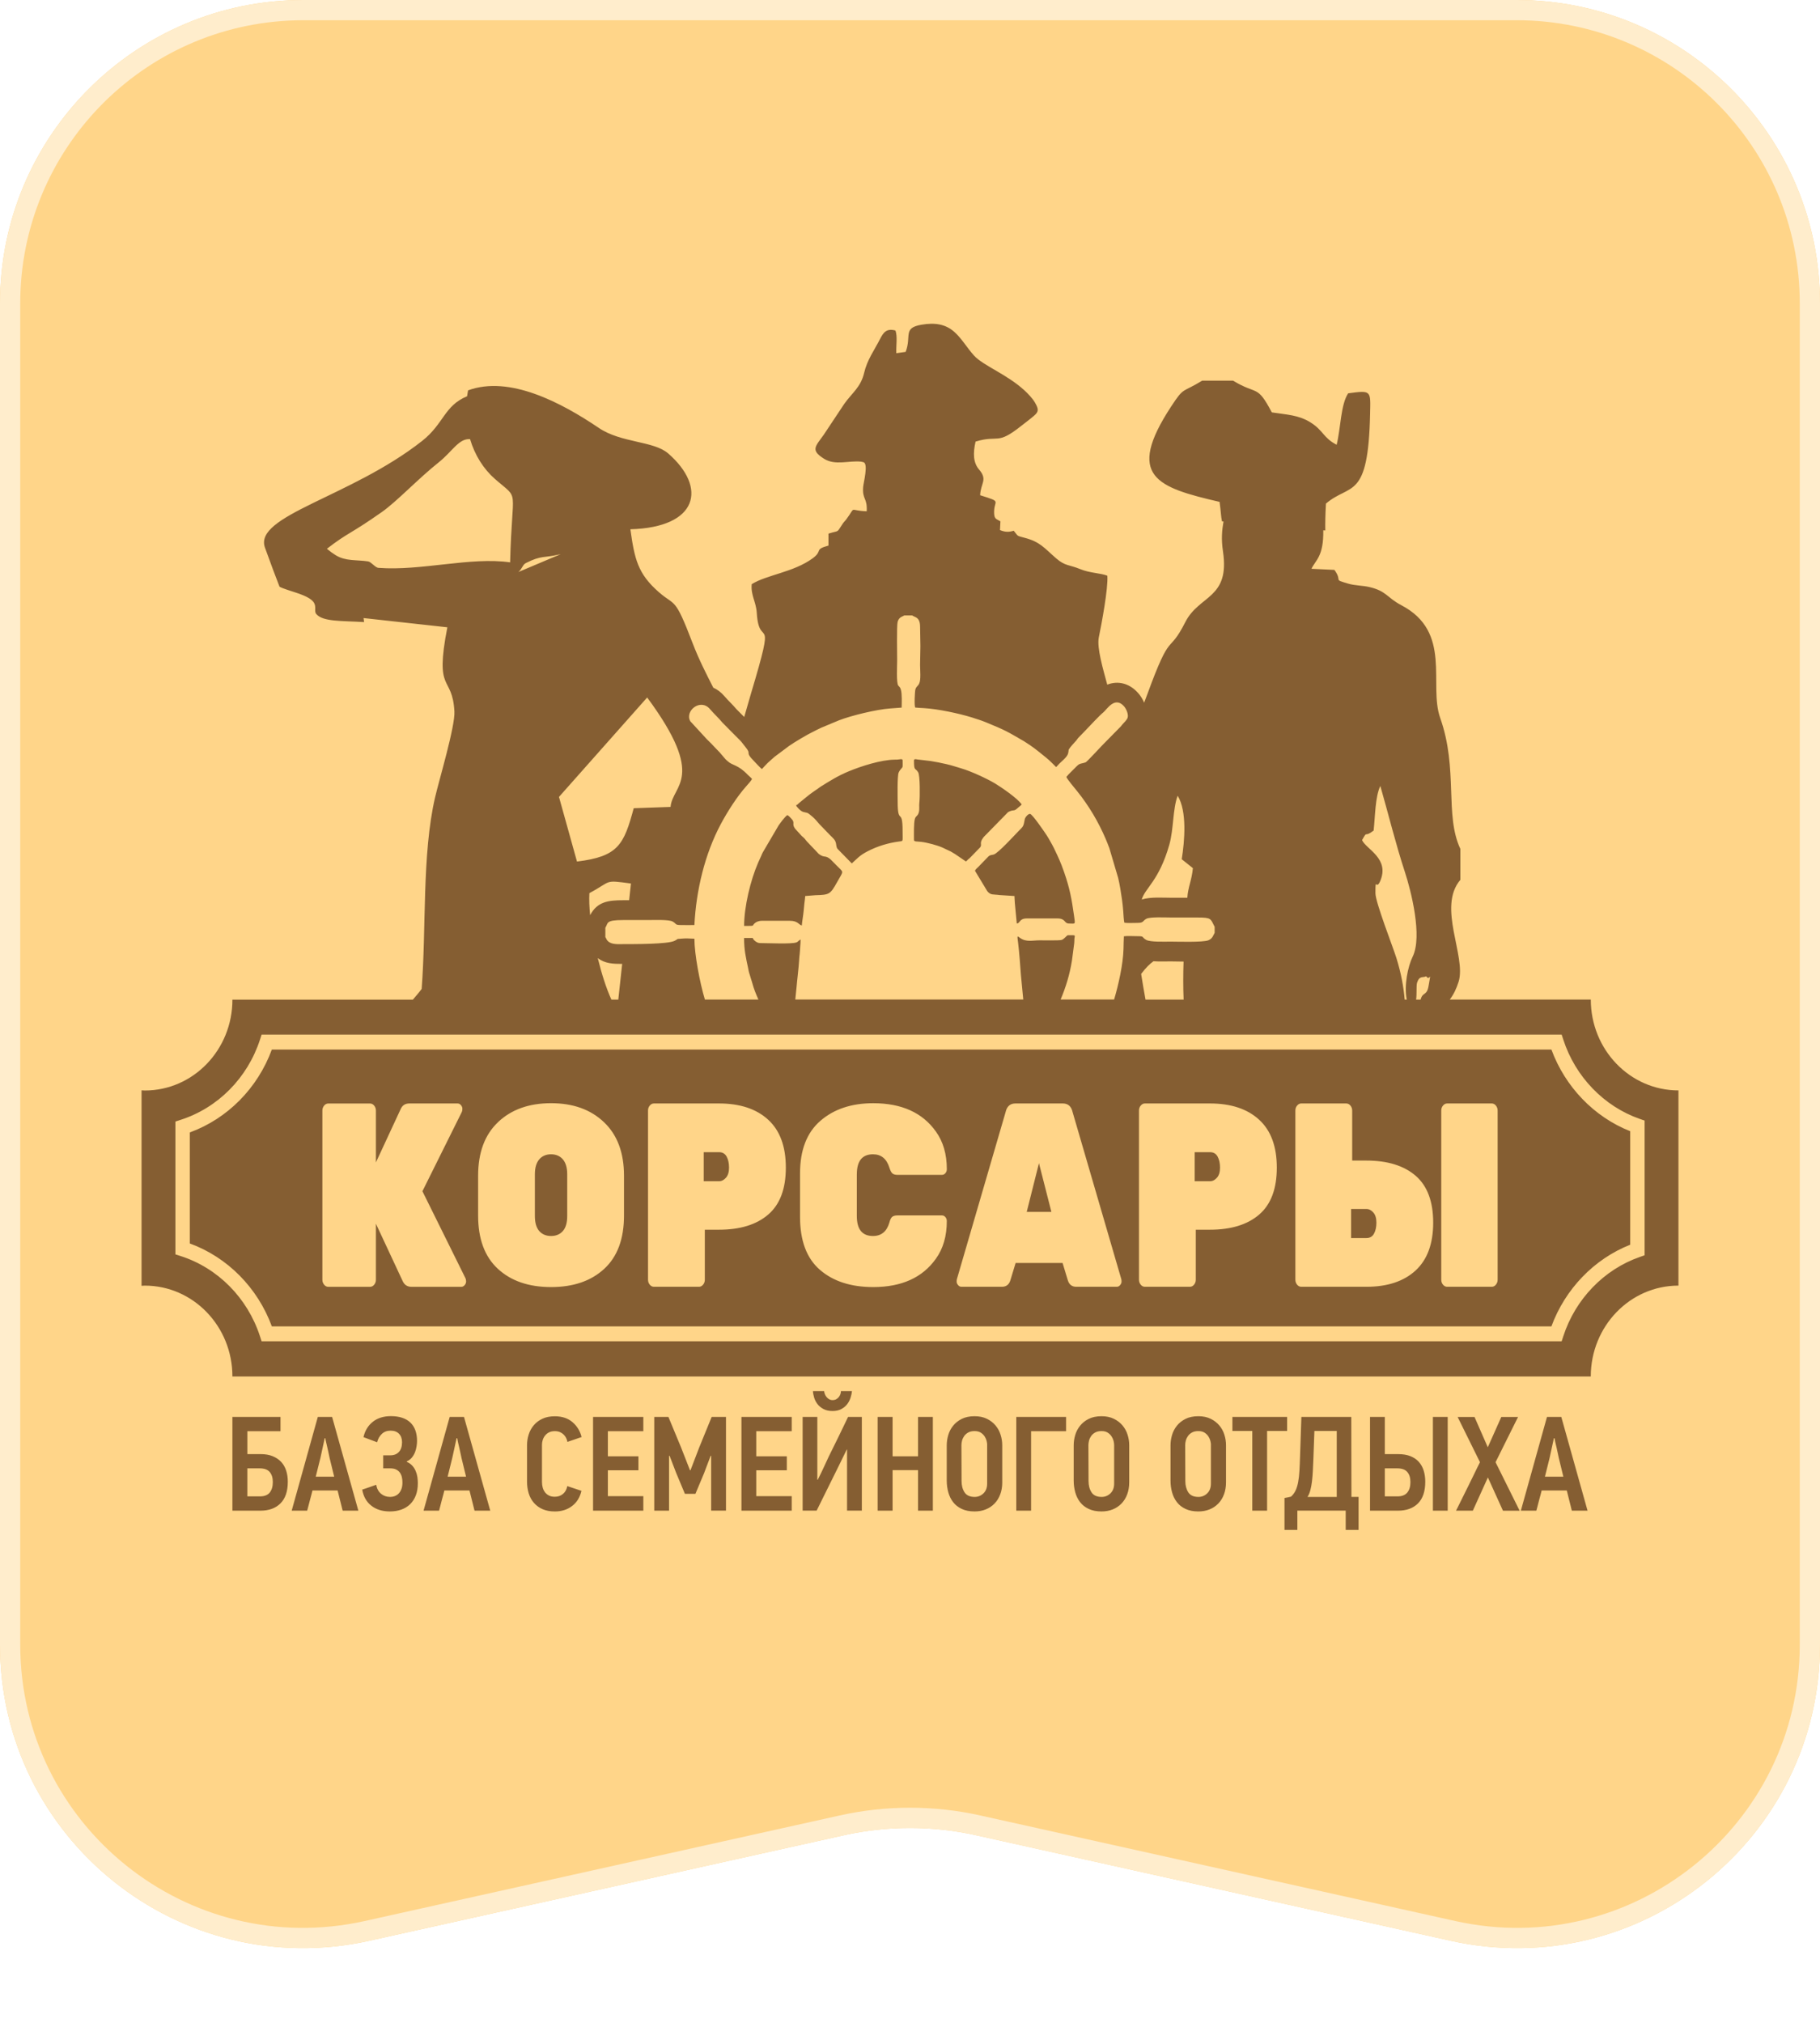 <svg width="90" height="100" viewBox="0 0 90 100" fill="none" xmlns="http://www.w3.org/2000/svg">
<g filter="url(#filter0_i_104_455)">
<path d="M0 15C0 6.716 6.716 0 15 0H45H75C83.284 0 90 6.716 90 15V50V81.301C90 90.897 81.114 98.025 71.746 95.944L48.254 90.723C46.111 90.247 43.889 90.247 41.746 90.723L18.254 95.944C8.886 98.025 0 90.897 0 81.301V15Z" fill="#FFD589"/>
</g>
<path d="M15 0.5H75C83.008 0.5 89.5 6.992 89.5 15V81.301C89.5 90.577 80.91 97.467 71.855 95.455L48.362 90.235C46.148 89.743 43.852 89.743 41.638 90.235L18.145 95.455C9.09 97.467 0.5 90.577 0.5 81.301V15C0.5 7.117 6.791 0.703 14.626 0.505L15 0.5Z" stroke="#FFEDCC"/>
<g clip-path="url(#clip0_104_455)">
<path fill-rule="evenodd" clip-rule="evenodd" d="M29.144 44.153C30.28 43.546 29.843 43.494 31.201 43.677L31.111 44.504H30.815C30.093 44.504 29.536 44.568 29.182 45.243C29.141 44.837 29.127 44.464 29.145 44.153H29.144ZM83 63.551V53.905C80.606 53.905 78.666 51.894 78.666 49.414H71.692C71.881 49.167 72.024 48.869 72.13 48.53C72.519 47.272 71.064 44.847 72.215 43.495V41.965C71.425 40.28 72.121 38.045 71.218 35.491C70.632 33.831 71.829 31.245 69.296 29.919C68.587 29.548 68.565 29.219 67.722 29.022C67.383 28.942 67.001 28.952 66.668 28.852C65.877 28.618 66.418 28.767 65.987 28.173L64.852 28.119C65.052 27.687 65.457 27.521 65.437 26.215L65.537 26.223C65.53 25.846 65.54 25.406 65.569 24.895C66.776 23.865 67.661 24.769 67.752 20.451C67.776 19.309 67.83 19.286 66.668 19.444C66.297 19.994 66.301 21.174 66.098 21.987C65.437 21.649 65.445 21.282 64.806 20.882C64.212 20.511 63.634 20.502 62.892 20.386C62.148 18.979 62.193 19.556 60.976 18.819H59.446C58.434 19.444 58.57 19.094 57.91 20.101C55.642 23.562 57.216 24.094 60.309 24.811C60.378 25.309 60.374 25.525 60.428 25.775L60.503 25.781C60.426 26.221 60.386 26.655 60.477 27.26C60.827 29.608 59.304 29.402 58.617 30.749C57.751 32.45 57.93 31.05 56.741 34.307C56.685 34.458 56.632 34.6 56.579 34.737C56.504 34.558 56.4 34.393 56.275 34.254C55.841 33.769 55.275 33.641 54.754 33.846C54.552 33.089 54.231 32.027 54.337 31.507C54.474 30.847 54.804 29.091 54.759 28.461C54.439 28.329 53.894 28.333 53.421 28.136C52.864 27.906 52.679 27.994 52.226 27.601C51.642 27.094 51.437 26.787 50.667 26.586C50.238 26.474 50.361 26.511 50.13 26.238C49.908 26.305 49.709 26.316 49.45 26.204L49.471 25.773C49.28 25.652 49.173 25.675 49.16 25.379C49.133 24.69 49.598 24.837 48.469 24.483C48.49 23.886 48.856 23.723 48.416 23.212C48.12 22.87 48.113 22.395 48.242 21.83C49.41 21.476 49.268 22.036 50.513 21.045C50.716 20.884 50.921 20.735 51.125 20.56C51.364 20.356 51.378 20.241 51.177 19.897C51.051 19.684 50.832 19.458 50.666 19.305C49.788 18.495 48.616 18.079 48.159 17.57C47.816 17.188 47.554 16.728 47.191 16.407C46.753 16.02 46.227 15.938 45.565 16.053C44.63 16.216 45.088 16.604 44.785 17.396L44.323 17.461C44.307 17.075 44.389 16.637 44.281 16.34C43.834 16.215 43.678 16.448 43.521 16.755C43.233 17.32 42.884 17.781 42.732 18.433C42.566 19.147 42.124 19.432 41.746 19.97L40.738 21.487C40.321 22.075 40.063 22.251 40.754 22.682C41.302 23.024 41.977 22.758 42.582 22.822L42.691 22.847C42.957 22.903 42.699 23.865 42.683 24.073C42.633 24.705 42.895 24.593 42.859 25.277C41.935 25.241 42.355 24.991 41.856 25.665C41.783 25.766 41.747 25.78 41.68 25.878C41.341 26.373 41.559 26.198 40.969 26.38V26.971C40.229 27.173 40.717 27.215 40.181 27.605C39.233 28.294 37.932 28.409 37.173 28.878C37.119 29.427 37.389 29.742 37.423 30.3C37.541 32.203 38.424 29.992 37.135 34.292L36.802 35.445L36.412 35.052C36.222 34.825 36.008 34.633 35.818 34.411C35.657 34.221 35.47 34.084 35.273 33.996C34.925 33.312 34.567 32.621 34.244 31.779C33.358 29.461 33.397 29.986 32.586 29.278C31.533 28.36 31.38 27.634 31.172 26.165C34.533 26.071 34.979 24.103 33.042 22.416C32.323 21.79 30.717 21.903 29.614 21.156C27.754 19.899 25.191 18.545 23.146 19.298C23.128 19.396 23.112 19.493 23.097 19.59C21.958 20.062 21.956 20.946 20.874 21.798C17.333 24.586 12.531 25.483 13.103 27.075C13.415 27.944 13.646 28.546 13.823 29.004C14.207 29.213 15.197 29.378 15.493 29.75C15.679 29.985 15.513 30.206 15.641 30.356C15.975 30.746 16.912 30.685 18.005 30.753L17.977 30.554L22.122 31.011C21.475 34.321 22.365 33.321 22.471 35.169C22.513 35.903 21.711 38.569 21.512 39.431C20.863 42.25 21.085 45.852 20.851 48.889C20.707 49.084 20.554 49.255 20.415 49.419H11.493C11.493 51.9 9.554 53.91 7.159 53.91C7.105 53.91 7.053 53.902 7 53.901V63.564C7.053 63.563 7.105 63.555 7.159 63.555C9.554 63.555 11.493 65.566 11.493 68.046H78.665C78.665 65.566 80.606 63.555 82.999 63.555L83 63.551ZM70.252 49.415H70.026C70.069 49.164 70.029 48.722 70.074 48.583C70.195 48.208 70.364 48.354 70.526 48.261C70.71 48.558 70.788 47.879 70.645 48.734C70.56 49.25 70.35 49.021 70.25 49.415H70.252ZM69.563 49.415H69.462C69.409 48.792 69.288 48.116 69.053 47.361C68.89 46.833 68.014 44.602 68.016 44.157C68.016 43.306 68.043 44.032 68.246 43.569C68.741 42.437 67.555 41.984 67.354 41.531C67.652 41.004 67.415 41.449 67.927 41.059C68.005 40.341 68.001 39.396 68.258 38.853C68.68 40.326 69.015 41.712 69.475 43.115C69.781 44.051 70.348 46.287 69.858 47.291C69.614 47.79 69.427 48.715 69.564 49.415H69.563ZM58.529 49.415H56.646C56.564 48.966 56.492 48.539 56.43 48.146C56.679 47.82 56.852 47.658 57.038 47.52C57.334 47.539 57.636 47.527 57.892 47.527C58.066 47.527 58.287 47.534 58.528 47.536C58.507 48.166 58.504 48.794 58.531 49.415H58.529ZM55.092 49.415C55.315 48.669 55.537 47.663 55.558 46.917C55.563 46.714 55.566 46.49 55.577 46.287C55.727 46.261 56.036 46.28 56.203 46.28C56.63 46.28 56.423 46.318 56.679 46.464C56.882 46.579 57.576 46.55 57.891 46.55C58.229 46.55 59.488 46.594 59.757 46.483C59.973 46.395 60.003 46.21 60.065 46.116V45.815C60.065 45.815 60.058 45.804 60.057 45.801C59.854 45.41 59.913 45.358 59.202 45.358C58.777 45.358 58.353 45.358 57.927 45.358C57.638 45.358 56.878 45.318 56.688 45.42C56.495 45.524 56.575 45.624 56.24 45.624C56.06 45.624 55.769 45.64 55.603 45.616C55.566 45.502 55.556 45.171 55.544 45.033C55.527 44.838 55.511 44.651 55.482 44.46C55.428 44.103 55.376 43.734 55.292 43.395L54.856 41.922C54.798 41.772 54.742 41.625 54.681 41.482C54.32 40.633 53.836 39.819 53.269 39.117C53.184 39.012 52.753 38.498 52.732 38.408C52.857 38.25 53.006 38.126 53.144 37.978C53.188 37.933 53.31 37.806 53.367 37.779C53.458 37.735 53.6 37.724 53.688 37.685C53.754 37.655 54.403 36.95 54.517 36.834L55.349 35.988C55.445 35.903 55.474 35.839 55.548 35.765C55.599 35.714 55.698 35.602 55.737 35.535C55.851 35.341 55.675 35.018 55.582 34.914C55.124 34.402 54.74 35.068 54.564 35.213C54.355 35.383 53.925 35.853 53.728 36.056C53.653 36.134 53.599 36.191 53.522 36.27L53.315 36.482C53.276 36.525 53.265 36.559 53.226 36.603L53.027 36.824C52.995 36.862 52.966 36.894 52.931 36.939C52.795 37.112 52.869 37.055 52.818 37.248C52.766 37.445 52.465 37.654 52.329 37.812L52.228 37.922C52.068 37.771 51.917 37.6 51.736 37.458C51.469 37.246 51.216 37.027 50.932 36.836L50.645 36.648C49.761 36.134 49.712 36.102 48.759 35.709C48.636 35.659 48.529 35.619 48.411 35.581C48.283 35.54 48.187 35.506 48.053 35.465C47.396 35.262 46.38 35.049 45.702 35.007C45.656 35.004 45.271 34.985 45.263 34.978C45.199 34.936 45.238 34.164 45.269 34.072C45.316 33.928 45.386 33.928 45.452 33.797C45.55 33.602 45.499 33.132 45.498 32.873C45.498 32.57 45.515 32.256 45.515 31.941C45.515 31.626 45.499 31.304 45.499 30.989C45.499 30.494 45.24 30.526 45.112 30.425H44.713C44.625 30.49 44.45 30.496 44.386 30.754C44.339 30.947 44.365 32.393 44.365 32.659C44.365 32.896 44.318 33.764 44.42 33.891C44.478 33.963 44.51 33.967 44.547 34.089C44.613 34.31 44.59 34.748 44.587 34.98L44.015 35.023C43.352 35.07 42.1 35.371 41.484 35.611L40.614 35.974C40.467 36.037 40.327 36.119 40.196 36.181C39.923 36.31 39.275 36.696 39.025 36.872L38.307 37.409C38.19 37.516 38.085 37.6 37.974 37.705C37.863 37.809 37.79 37.901 37.679 38.018C37.592 37.963 37.347 37.686 37.252 37.589C36.878 37.206 37.11 37.285 36.951 37.046C36.889 36.954 36.825 36.888 36.76 36.798C36.625 36.61 36.536 36.546 36.357 36.362L35.721 35.719C35.528 35.483 35.303 35.284 35.107 35.053C34.639 34.502 33.848 35.145 34.135 35.654L34.949 36.539C35.099 36.679 35.239 36.827 35.365 36.963C35.455 37.06 35.502 37.104 35.581 37.187L35.872 37.527C35.908 37.569 35.935 37.585 35.981 37.628C36.234 37.862 36.483 37.785 36.978 38.304C37.038 38.367 37.139 38.441 37.189 38.509C37.152 38.589 36.978 38.785 36.911 38.858C36.452 39.37 35.976 40.119 35.647 40.733C34.85 42.223 34.426 44.017 34.338 45.73C34.127 45.734 33.915 45.73 33.704 45.73C33.342 45.73 33.475 45.672 33.258 45.554C33.071 45.453 32.349 45.483 32.073 45.483C31.654 45.483 31.235 45.483 30.816 45.483C29.93 45.483 30.084 45.631 29.935 45.862V46.326L29.968 46.38C30.008 46.455 29.99 46.448 30.056 46.519C30.237 46.711 30.598 46.673 30.853 46.673C31.311 46.673 33.033 46.681 33.363 46.508C33.645 46.361 33.349 46.444 33.733 46.4C33.92 46.38 34.132 46.4 34.339 46.406C34.338 47.15 34.604 48.58 34.858 49.414H37.504C37.376 49.131 37.269 48.856 37.205 48.61L37.038 48.065C37.02 48.002 37.011 47.935 36.994 47.856C36.881 47.325 36.795 46.961 36.795 46.371H37.226C37.247 46.455 37.333 46.519 37.397 46.562C37.483 46.62 37.556 46.625 37.695 46.624C37.974 46.622 39.15 46.68 39.386 46.587C39.481 46.55 39.508 46.471 39.59 46.448C39.59 46.591 39.579 46.68 39.57 46.815C39.563 46.898 39.558 47.063 39.545 47.157C39.531 47.261 39.52 47.395 39.515 47.496C39.503 47.774 39.413 48.496 39.386 48.838L39.328 49.41H50.601L50.486 48.213C50.451 47.744 50.404 47.078 50.348 46.628C50.3 46.234 50.289 46.257 50.447 46.37C50.747 46.586 51.066 46.485 51.403 46.486C51.584 46.486 52.383 46.501 52.492 46.468C52.636 46.426 52.748 46.234 52.81 46.234C53.232 46.234 53.148 46.21 53.13 46.41C53.123 46.489 53.132 46.553 53.12 46.633L53.008 47.487C52.895 48.19 52.704 48.803 52.449 49.41H55.092V49.415ZM30.575 49.415H30.233C29.986 48.872 29.749 48.137 29.56 47.365C29.921 47.639 30.324 47.651 30.767 47.651L30.575 49.415ZM56.46 44.468C56.62 43.902 57.32 43.541 57.825 41.753C58.043 40.982 57.989 39.991 58.236 39.337C58.706 40.102 58.582 41.572 58.437 42.476L58.989 42.917C58.935 43.511 58.749 43.847 58.714 44.378V44.381H57.927C57.495 44.381 56.9 44.332 56.459 44.468H56.46ZM23.245 21.71C23.481 22.504 23.913 23.186 24.475 23.678C25.73 24.775 25.32 23.952 25.226 27.801C23.279 27.518 20.812 28.236 18.712 28.072C18.555 28.06 18.354 27.775 18.201 27.753C17.606 27.664 17.093 27.753 16.594 27.443C16.445 27.35 16.303 27.247 16.165 27.129C17.239 26.301 17.29 26.432 18.879 25.315C19.625 24.791 20.674 23.668 21.703 22.849C22.363 22.324 22.688 21.668 23.244 21.709L23.245 21.71ZM33.16 39.891L31.338 39.955C30.85 41.759 30.574 42.343 28.532 42.591L27.642 39.396L32.003 34.48C34.973 38.499 33.242 38.8 33.16 39.891ZM45.197 37.593C45.197 37.502 45.306 37.535 45.374 37.546L46.015 37.621C46.285 37.663 46.541 37.716 46.803 37.776C47.068 37.836 47.288 37.914 47.538 37.986C47.996 38.119 48.788 38.482 49.191 38.722C49.496 38.905 50.328 39.469 50.523 39.77C50.489 39.817 50.383 39.892 50.331 39.94C50.114 40.143 50.144 39.993 49.853 40.145L48.644 41.379C48.39 41.703 48.591 41.73 48.465 41.894L47.947 42.426C47.905 42.461 47.896 42.461 47.854 42.504C47.816 42.542 47.808 42.557 47.766 42.587L47.222 42.217C47.123 42.163 47.043 42.101 46.929 42.053C46.823 42.008 46.725 41.954 46.621 41.907C46.352 41.785 45.86 41.654 45.55 41.617C45.328 41.591 45.196 41.62 45.196 41.519C45.196 41.276 45.18 40.681 45.242 40.478C45.29 40.321 45.386 40.353 45.437 40.156C45.479 39.995 45.441 39.834 45.464 39.659C45.494 39.433 45.502 38.343 45.403 38.177C45.259 37.939 45.196 38.145 45.196 37.595L45.197 37.593ZM39.366 39.808C39.432 39.79 39.456 39.745 39.508 39.703L39.907 39.378C40.082 39.232 40.268 39.109 40.458 38.977C40.516 38.936 40.543 38.911 40.603 38.875C41.081 38.578 41.443 38.349 41.98 38.127C42.602 37.87 43.572 37.561 44.24 37.554C44.344 37.554 44.393 37.553 44.472 37.54C44.548 37.528 44.635 37.514 44.635 37.593C44.635 37.944 44.666 37.891 44.536 38.035C44.501 38.075 44.464 38.134 44.44 38.188C44.364 38.367 44.39 39.39 44.39 39.633C44.39 40.827 44.634 39.886 44.634 41.09C44.634 41.624 44.676 41.572 44.469 41.599C43.916 41.671 43.388 41.832 42.897 42.087C42.503 42.292 42.407 42.427 42.122 42.684L41.423 41.97C41.352 41.888 41.364 41.797 41.339 41.688C41.301 41.513 41.198 41.437 41.04 41.28L40.871 41.105C40.751 40.981 40.641 40.872 40.524 40.746L40.355 40.551C40.296 40.49 40.25 40.434 40.182 40.379C39.918 40.167 40.015 40.208 39.723 40.138C39.593 40.106 39.384 39.88 39.366 39.809V39.808ZM48.216 43.052C48.216 42.993 48.341 42.894 48.381 42.853L48.888 42.329C48.985 42.253 49.023 42.279 49.142 42.243C49.359 42.178 50.172 41.287 50.386 41.066C50.53 40.917 50.608 40.882 50.648 40.637C50.67 40.514 50.675 40.459 50.735 40.378C50.782 40.318 50.858 40.235 50.934 40.235C51.045 40.235 51.676 41.164 51.771 41.311C51.838 41.416 51.889 41.506 51.948 41.613C52.002 41.711 52.067 41.822 52.116 41.924C52.349 42.411 52.444 42.609 52.62 43.112C52.893 43.892 52.998 44.446 53.111 45.265C53.176 45.732 53.188 45.655 52.866 45.655C52.609 45.655 52.715 45.403 52.285 45.403H50.785C50.39 45.403 50.463 45.639 50.28 45.655L50.185 44.646C50.181 44.505 50.166 44.418 50.166 44.295L49.425 44.247C49.123 44.201 48.993 44.268 48.822 44.056L48.216 43.052ZM36.797 45.771C36.797 44.837 37.106 43.528 37.491 42.644C37.537 42.538 37.591 42.419 37.641 42.314C37.67 42.253 37.683 42.203 37.718 42.142L38.505 40.801C38.602 40.666 38.808 40.381 38.934 40.294C39.026 40.344 39.053 40.389 39.126 40.464C39.346 40.686 39.132 40.715 39.317 40.966L39.644 41.326C39.839 41.487 39.786 41.469 39.895 41.591L40.491 42.217C40.783 42.434 40.792 42.248 41.075 42.486L41.331 42.746C41.743 43.173 41.736 42.992 41.392 43.614C41.054 44.22 41.011 44.235 40.323 44.255L39.818 44.295C39.815 44.395 39.79 44.543 39.777 44.661C39.765 44.773 39.752 44.909 39.741 45.032C39.72 45.266 39.668 45.522 39.649 45.752C39.49 45.714 39.465 45.519 39.049 45.519H37.66C37.56 45.519 37.431 45.56 37.368 45.605C37.122 45.779 37.425 45.773 36.798 45.773L36.797 45.771ZM77.225 66.308H12.937L12.855 66.057C12.238 64.162 10.769 62.679 8.925 62.091L8.674 62.01V55.444L8.925 55.362C10.769 54.774 12.239 53.292 12.855 51.398L12.937 51.147H77.225L77.307 51.398C77.903 53.231 79.316 54.695 81.086 55.313L81.327 55.396V62.055L81.086 62.14C79.316 62.758 77.903 64.222 77.307 66.055L77.225 66.306V66.308ZM27.727 27.395L25.633 28.279C25.818 28.127 25.845 27.916 25.997 27.839C26.797 27.431 26.885 27.6 27.725 27.395H27.727ZM12.232 73.974H12.849C13.075 73.974 13.24 73.911 13.34 73.784C13.44 73.657 13.491 73.486 13.491 73.269C13.491 73.052 13.441 72.895 13.34 72.772C13.24 72.65 13.073 72.589 12.842 72.589H12.231V73.974H12.232ZM12.232 71.884H12.875C13.111 71.884 13.314 71.918 13.482 71.987C13.651 72.056 13.792 72.151 13.904 72.27C14.015 72.39 14.097 72.533 14.151 72.7C14.205 72.866 14.232 73.049 14.232 73.249C14.232 73.724 14.11 74.082 13.868 74.322C13.626 74.562 13.296 74.681 12.882 74.681H11.493V70.047H13.871V70.753H12.232V71.884ZM16.693 73.682H15.452C15.444 73.722 15.427 73.788 15.401 73.881C15.375 73.974 15.348 74.075 15.321 74.181C15.293 74.288 15.267 74.387 15.243 74.481C15.219 74.574 15.201 74.641 15.189 74.681H14.424L15.716 70.047H16.423L17.721 74.681H16.945L16.694 73.682H16.693ZM15.845 72.071L15.613 73.002H16.526L16.3 72.078C16.291 72.038 16.278 71.971 16.258 71.878C16.239 71.786 16.218 71.687 16.194 71.585C16.17 71.483 16.148 71.386 16.127 71.296C16.106 71.204 16.092 71.139 16.088 71.099H16.057L15.845 72.071ZM17.907 73.641C17.945 73.627 17.997 73.611 18.059 73.591C18.12 73.57 18.186 73.548 18.255 73.524C18.323 73.499 18.389 73.476 18.451 73.454C18.513 73.432 18.563 73.415 18.603 73.401C18.637 73.592 18.716 73.739 18.841 73.843C18.965 73.947 19.113 74 19.285 74C19.477 74 19.628 73.936 19.738 73.808C19.847 73.679 19.901 73.507 19.901 73.29C19.901 73.192 19.892 73.103 19.872 73.019C19.852 72.936 19.819 72.862 19.772 72.796C19.725 72.732 19.663 72.682 19.586 72.645C19.509 72.607 19.413 72.589 19.297 72.589H18.95V71.944H19.303C19.484 71.944 19.625 71.888 19.727 71.776C19.83 71.665 19.881 71.504 19.881 71.294C19.881 71.125 19.833 70.987 19.734 70.882C19.635 70.777 19.495 70.725 19.316 70.725C19.137 70.725 18.996 70.779 18.883 70.885C18.77 70.992 18.691 71.129 18.649 71.299L17.974 71.046C18.047 70.728 18.201 70.475 18.434 70.289C18.667 70.102 18.966 70.008 19.331 70.008C19.747 70.008 20.066 70.112 20.288 70.32C20.511 70.529 20.623 70.835 20.623 71.239C20.623 71.314 20.615 71.401 20.6 71.498C20.586 71.596 20.56 71.691 20.524 71.787C20.487 71.882 20.436 71.971 20.37 72.053C20.304 72.135 20.218 72.199 20.116 72.243V72.269C20.222 72.314 20.312 72.374 20.383 72.451C20.454 72.529 20.511 72.616 20.553 72.715C20.596 72.813 20.624 72.912 20.64 73.017C20.654 73.121 20.662 73.222 20.662 73.32C20.662 73.551 20.629 73.753 20.562 73.926C20.496 74.099 20.401 74.244 20.279 74.363C20.157 74.48 20.012 74.569 19.842 74.629C19.673 74.689 19.485 74.719 19.279 74.719C18.911 74.719 18.605 74.625 18.364 74.436C18.122 74.248 17.972 73.982 17.911 73.64L17.907 73.641ZM23.215 73.682H21.974C21.966 73.722 21.949 73.788 21.923 73.881C21.896 73.974 21.87 74.075 21.842 74.181C21.815 74.288 21.788 74.387 21.765 74.481C21.741 74.574 21.723 74.641 21.711 74.681H20.945L22.237 70.047H22.945L24.243 74.681H23.466L23.216 73.682H23.215ZM22.366 72.071L22.135 73.002H23.047L22.822 72.078C22.813 72.038 22.8 71.971 22.78 71.878C22.76 71.786 22.739 71.687 22.715 71.585C22.692 71.483 22.669 71.386 22.648 71.296C22.627 71.204 22.614 71.139 22.61 71.099H22.578L22.366 72.071ZM28.754 73.694C28.681 74.018 28.527 74.27 28.291 74.45C28.056 74.63 27.771 74.72 27.437 74.72C27.205 74.72 27.003 74.682 26.832 74.607C26.661 74.532 26.518 74.427 26.402 74.294C26.286 74.161 26.2 74.005 26.145 73.825C26.09 73.645 26.062 73.451 26.062 73.243V71.446C26.062 71.264 26.09 71.086 26.145 70.914C26.2 70.74 26.285 70.588 26.399 70.454C26.512 70.32 26.654 70.214 26.826 70.135C26.997 70.054 27.201 70.015 27.437 70.015C27.796 70.015 28.089 70.113 28.314 70.308C28.539 70.503 28.688 70.747 28.76 71.041L28.06 71.281C28.047 71.214 28.026 71.15 27.995 71.087C27.965 71.024 27.924 70.968 27.873 70.918C27.821 70.867 27.759 70.826 27.687 70.795C27.615 70.764 27.53 70.749 27.437 70.749C27.325 70.749 27.23 70.769 27.151 70.809C27.072 70.848 27.006 70.9 26.955 70.966C26.903 71.03 26.865 71.102 26.839 71.183C26.813 71.263 26.801 71.342 26.801 71.423V73.267C26.801 73.365 26.814 73.458 26.839 73.547C26.865 73.636 26.905 73.713 26.957 73.78C27.011 73.847 27.077 73.899 27.156 73.937C27.235 73.975 27.329 73.993 27.436 73.993C27.593 73.993 27.729 73.947 27.84 73.853C27.952 73.76 28.022 73.63 28.052 73.466L28.753 73.7L28.754 73.694ZM29.327 74.681V70.047H31.813V70.753H30.059V71.992H31.57V72.683H30.059V73.962H31.813V74.681H29.327ZM35.167 74.681V71.971H35.141L34.813 72.836L34.389 73.848H33.869L33.432 72.803L33.11 71.964L33.085 71.971V74.681H32.353V70.047H33.054L33.683 71.565L34.12 72.683H34.145L34.576 71.558L35.193 70.046H35.9V74.679H35.167V74.681ZM36.665 74.681V70.047H39.151V70.753H37.397V71.992H38.908V72.683H37.397V73.962H39.151V74.681H36.665ZM39.691 74.681V70.047H40.417V73.15C40.417 73.15 40.425 73.15 40.426 73.153C40.429 73.155 40.431 73.155 40.435 73.155C40.534 72.964 40.628 72.773 40.715 72.582C40.803 72.391 40.891 72.2 40.981 72.009C41.144 71.68 41.305 71.355 41.463 71.031C41.621 70.708 41.78 70.379 41.938 70.046H42.619V74.679H41.887V71.657H41.873C41.801 71.803 41.727 71.952 41.655 72.103C41.582 72.255 41.509 72.404 41.436 72.55L40.383 74.679H39.689L39.691 74.681ZM41.17 69.754C40.99 69.754 40.84 69.721 40.717 69.654C40.595 69.588 40.496 69.506 40.422 69.408C40.347 69.309 40.293 69.203 40.259 69.088C40.225 68.972 40.205 68.866 40.201 68.769H40.754C40.758 68.818 40.77 68.867 40.79 68.919C40.809 68.97 40.837 69.017 40.873 69.062C40.91 69.108 40.952 69.143 41.002 69.172C41.05 69.2 41.108 69.215 41.172 69.215C41.24 69.215 41.301 69.2 41.352 69.172C41.403 69.143 41.447 69.106 41.481 69.062C41.515 69.017 41.542 68.97 41.559 68.919C41.576 68.869 41.584 68.818 41.584 68.769H42.13C42.121 68.867 42.099 68.974 42.063 69.088C42.026 69.204 41.972 69.311 41.9 69.408C41.827 69.506 41.731 69.588 41.61 69.654C41.49 69.721 41.344 69.754 41.173 69.754H41.17ZM45.398 74.681V72.677H44.139V74.681H43.4V70.047H44.139V71.992H45.398V70.047H46.13V74.681H45.398ZM49.562 73.275C49.562 73.498 49.529 73.697 49.462 73.874C49.396 74.052 49.301 74.204 49.179 74.33C49.056 74.457 48.911 74.552 48.745 74.619C48.578 74.686 48.394 74.719 48.192 74.719C47.949 74.719 47.738 74.678 47.563 74.596C47.388 74.514 47.244 74.404 47.136 74.263C47.027 74.124 46.947 73.962 46.895 73.777C46.844 73.593 46.817 73.4 46.817 73.195V71.445C46.817 71.281 46.842 71.114 46.891 70.945C46.94 70.776 47.02 70.623 47.13 70.485C47.239 70.348 47.38 70.234 47.554 70.146C47.727 70.057 47.941 70.012 48.192 70.012C48.428 70.012 48.631 70.054 48.803 70.139C48.975 70.223 49.117 70.333 49.23 70.469C49.343 70.604 49.428 70.757 49.48 70.929C49.534 71.099 49.561 71.271 49.561 71.445V73.275H49.562ZM48.817 71.432C48.817 71.375 48.807 71.307 48.788 71.229C48.768 71.151 48.735 71.078 48.688 71.005C48.64 70.934 48.577 70.873 48.498 70.822C48.419 70.772 48.318 70.746 48.192 70.746C48.067 70.746 47.965 70.769 47.88 70.816C47.797 70.862 47.73 70.919 47.681 70.989C47.633 71.058 47.597 71.133 47.575 71.213C47.554 71.293 47.543 71.368 47.543 71.439L47.55 73.214C47.55 73.436 47.598 73.622 47.697 73.775C47.796 73.926 47.963 74.001 48.199 74.001C48.366 74.001 48.511 73.942 48.632 73.825C48.755 73.707 48.815 73.546 48.815 73.341V71.432H48.817ZM50.988 70.753V74.681H50.256V70.047H52.718V70.753H50.988ZM55.84 73.275C55.84 73.498 55.807 73.697 55.74 73.874C55.674 74.052 55.579 74.204 55.457 74.33C55.334 74.457 55.189 74.552 55.023 74.619C54.856 74.686 54.672 74.719 54.47 74.719C54.227 74.719 54.016 74.678 53.841 74.596C53.666 74.514 53.522 74.404 53.414 74.263C53.305 74.124 53.224 73.962 53.173 73.777C53.122 73.593 53.095 73.4 53.095 73.195V71.445C53.095 71.281 53.12 71.114 53.169 70.945C53.218 70.776 53.298 70.623 53.408 70.485C53.517 70.348 53.658 70.234 53.832 70.146C54.005 70.057 54.219 70.012 54.47 70.012C54.706 70.012 54.909 70.054 55.081 70.139C55.253 70.223 55.395 70.333 55.51 70.469C55.623 70.604 55.707 70.757 55.76 70.929C55.814 71.099 55.84 71.271 55.84 71.445V73.275ZM55.095 71.432C55.095 71.375 55.085 71.307 55.066 71.229C55.046 71.151 55.013 71.078 54.965 71.005C54.918 70.934 54.855 70.873 54.776 70.822C54.697 70.772 54.596 70.746 54.47 70.746C54.345 70.746 54.242 70.769 54.158 70.816C54.075 70.862 54.008 70.919 53.959 70.989C53.911 71.058 53.875 71.133 53.854 71.213C53.833 71.293 53.822 71.368 53.822 71.439L53.829 73.214C53.829 73.436 53.878 73.622 53.977 73.775C54.075 73.926 54.242 74.001 54.478 74.001C54.645 74.001 54.79 73.942 54.912 73.825C55.034 73.707 55.095 73.546 55.095 73.341V71.432ZM60.627 73.275C60.627 73.498 60.594 73.697 60.527 73.874C60.461 74.052 60.367 74.204 60.244 74.33C60.121 74.457 59.977 74.552 59.811 74.619C59.643 74.686 59.459 74.719 59.258 74.719C59.014 74.719 58.803 74.678 58.628 74.596C58.453 74.514 58.309 74.404 58.201 74.263C58.092 74.124 58.012 73.962 57.96 73.777C57.909 73.593 57.883 73.4 57.883 73.195V71.445C57.883 71.281 57.908 71.114 57.956 70.945C58.005 70.776 58.086 70.623 58.195 70.485C58.304 70.348 58.445 70.234 58.619 70.146C58.793 70.057 59.006 70.012 59.258 70.012C59.493 70.012 59.696 70.054 59.869 70.139C60.04 70.223 60.182 70.333 60.297 70.469C60.41 70.604 60.494 70.757 60.547 70.929C60.601 71.099 60.627 71.271 60.627 71.445V73.275ZM59.882 71.432C59.882 71.375 59.873 71.307 59.853 71.229C59.833 71.151 59.8 71.078 59.753 71.005C59.705 70.934 59.642 70.873 59.563 70.822C59.484 70.772 59.383 70.746 59.258 70.746C59.133 70.746 59.03 70.769 58.945 70.816C58.862 70.862 58.795 70.919 58.747 70.989C58.698 71.058 58.662 71.133 58.64 71.213C58.619 71.293 58.608 71.368 58.608 71.439L58.615 73.214C58.615 73.436 58.664 73.622 58.762 73.775C58.861 73.926 59.028 74.001 59.264 74.001C59.431 74.001 59.576 73.942 59.697 73.825C59.82 73.707 59.88 73.546 59.88 73.341V71.432H59.882ZM62.658 70.739V74.681H61.926V70.739H60.943V70.047H63.648V70.739H62.659H62.658ZM64.155 75.632V74.679H66.546V75.632H67.182V74H66.829C66.829 73.338 66.829 72.679 66.825 72.023C66.822 71.367 66.822 70.706 66.822 70.046H64.354L64.29 71.937C64.282 72.234 64.27 72.492 64.258 72.712C64.245 72.932 64.223 73.123 64.191 73.285C64.159 73.447 64.116 73.584 64.062 73.694C64.008 73.805 63.934 73.903 63.841 73.987C63.785 74.001 63.731 74.013 63.68 74.024C63.629 74.035 63.575 74.045 63.519 74.054V75.632H64.155ZM66.103 74.001H64.657C64.718 73.908 64.764 73.796 64.798 73.666C64.832 73.535 64.859 73.39 64.878 73.229C64.898 73.069 64.911 72.896 64.921 72.709C64.93 72.522 64.938 72.33 64.947 72.131L64.998 70.739H66.103V74.001ZM67.748 74.681V70.047H68.48V71.885H69.136C69.372 71.885 69.575 71.918 69.743 71.985C69.912 72.052 70.052 72.146 70.161 72.267C70.27 72.39 70.35 72.533 70.402 72.7C70.453 72.866 70.48 73.049 70.48 73.249C70.48 73.724 70.36 74.082 70.12 74.322C69.88 74.562 69.55 74.681 69.131 74.681H67.749H67.748ZM69.103 73.974C69.326 73.974 69.489 73.911 69.592 73.784C69.695 73.657 69.746 73.486 69.746 73.269C69.746 73.052 69.696 72.895 69.594 72.772C69.493 72.65 69.327 72.589 69.097 72.589H68.48V73.974H69.103ZM70.858 74.681V70.047H71.59V74.681H70.858ZM72.83 74.681H72.002C72.036 74.614 72.085 74.517 72.147 74.391C72.209 74.264 72.278 74.124 72.356 73.969C72.434 73.813 72.513 73.651 72.597 73.483C72.68 73.314 72.76 73.153 72.836 72.997C72.911 72.841 72.979 72.701 73.041 72.574C73.103 72.447 73.152 72.352 73.186 72.285L72.081 70.049H72.916L73.572 71.547L74.24 70.049H75.068L73.956 72.285L75.146 74.682H74.322L73.577 73.038L72.832 74.682L72.83 74.681ZM77.477 73.682H76.236C76.228 73.722 76.21 73.788 76.185 73.881C76.158 73.974 76.132 74.075 76.104 74.181C76.077 74.288 76.05 74.387 76.027 74.481C76.003 74.574 75.984 74.641 75.973 74.681H75.207L76.499 70.047H77.207L78.505 74.681H77.728L77.478 73.682H77.477ZM76.629 72.071L76.397 73.002H77.309L77.084 72.078C77.075 72.038 77.062 71.971 77.042 71.878C77.022 71.786 77.001 71.687 76.978 71.585C76.954 71.483 76.931 71.386 76.91 71.296C76.889 71.204 76.876 71.139 76.872 71.099H76.841L76.629 72.071ZM80.615 55.923V61.533C78.83 62.238 77.399 63.72 76.718 65.57H13.443C12.738 63.657 11.249 62.151 9.385 61.471V55.983C11.249 55.303 12.739 53.799 13.443 51.885H76.718C77.399 53.734 78.83 55.218 80.615 55.922V55.923ZM23.016 63.186C23.037 63.23 23.049 63.283 23.049 63.349C23.049 63.414 23.025 63.474 22.979 63.53C22.931 63.586 22.876 63.615 22.812 63.615H20.349C20.14 63.615 19.992 63.515 19.906 63.317L18.589 60.495V63.266C18.589 63.361 18.56 63.443 18.503 63.511C18.445 63.581 18.376 63.615 18.297 63.615H16.235C16.156 63.615 16.087 63.581 16.029 63.511C15.971 63.441 15.942 63.36 15.942 63.266V54.901C15.942 54.806 15.971 54.724 16.029 54.655C16.087 54.586 16.156 54.552 16.235 54.552H18.297C18.376 54.552 18.445 54.586 18.503 54.655C18.56 54.725 18.589 54.807 18.589 54.901V57.465L19.81 54.836C19.889 54.646 20.033 54.55 20.242 54.55H22.628C22.693 54.55 22.75 54.579 22.796 54.635C22.843 54.691 22.866 54.751 22.866 54.816C22.866 54.882 22.855 54.935 22.833 54.979L20.889 58.889L23.017 63.188L23.016 63.186ZM24.63 55.471C25.289 54.848 26.162 54.537 27.25 54.537C28.338 54.537 29.209 54.849 29.869 55.478C30.528 56.104 30.857 56.987 30.857 58.122V60.092C30.857 61.245 30.532 62.124 29.88 62.725C29.228 63.327 28.352 63.627 27.25 63.627C26.148 63.627 25.272 63.327 24.62 62.725C23.968 62.124 23.643 61.245 23.643 60.092V58.122C23.643 56.979 23.972 56.093 24.63 55.473V55.471ZM26.666 60.858C26.523 60.694 26.45 60.446 26.45 60.111V58.053C26.45 57.727 26.523 57.481 26.666 57.313C26.81 57.147 27.005 57.063 27.25 57.063C27.495 57.063 27.69 57.148 27.833 57.313C27.977 57.481 28.049 57.728 28.049 58.053V60.111C28.049 60.446 27.977 60.694 27.833 60.858C27.69 61.02 27.495 61.102 27.25 61.102C27.005 61.102 26.811 61.02 26.666 60.858ZM32.337 54.55H35.556C36.592 54.55 37.402 54.818 37.986 55.353C38.569 55.887 38.86 56.677 38.86 57.722C38.86 58.767 38.571 59.54 37.991 60.04C37.412 60.541 36.599 60.791 35.556 60.791H34.854V63.264C34.854 63.36 34.825 63.441 34.767 63.51C34.709 63.579 34.641 63.613 34.562 63.613H32.337C32.258 63.613 32.19 63.579 32.132 63.51C32.074 63.44 32.045 63.358 32.045 63.264V54.9C32.045 54.804 32.074 54.722 32.132 54.654C32.19 54.584 32.258 54.55 32.337 54.55ZM34.799 56.958H35.555C35.727 56.958 35.854 57.032 35.933 57.178C36.012 57.325 36.051 57.505 36.051 57.722C36.051 57.939 36.001 58.104 35.9 58.22C35.798 58.336 35.684 58.395 35.555 58.395H34.799V56.958ZM42.37 58.053V60.111C42.37 60.772 42.636 61.102 43.169 61.102C43.58 61.102 43.85 60.882 43.979 60.441C44.015 60.301 44.061 60.208 44.115 60.159C44.169 60.11 44.257 60.085 44.38 60.085H46.583C46.648 60.085 46.704 60.114 46.75 60.167C46.798 60.223 46.82 60.289 46.82 60.366C46.82 61.105 46.64 61.725 46.28 62.226C45.618 63.16 44.585 63.627 43.18 63.627C42.079 63.627 41.2 63.342 40.545 62.774C39.889 62.207 39.562 61.332 39.562 60.155V58.01C39.562 56.856 39.897 55.991 40.567 55.41C41.236 54.829 42.108 54.538 43.181 54.538C44.585 54.538 45.619 55.005 46.281 55.939C46.641 56.44 46.821 57.061 46.821 57.799C46.821 57.874 46.798 57.941 46.752 57.995C46.704 58.051 46.649 58.08 46.584 58.08H44.381C44.266 58.08 44.181 58.054 44.127 58.006C44.073 57.957 44.024 57.864 43.981 57.724C43.844 57.283 43.574 57.063 43.171 57.063C42.637 57.063 42.371 57.394 42.371 58.054L42.37 58.053ZM50.211 54.55H52.556C52.815 54.55 52.977 54.692 53.041 54.977L55.45 63.238C55.458 63.264 55.461 63.305 55.461 63.361C55.461 63.417 55.437 63.473 55.391 63.529C55.343 63.585 55.288 63.613 55.224 63.613H53.226C53.01 63.613 52.869 63.506 52.804 63.29L52.545 62.436H50.223L49.964 63.29C49.899 63.506 49.758 63.613 49.542 63.613H47.544C47.48 63.613 47.423 63.585 47.377 63.529C47.33 63.473 47.307 63.417 47.307 63.361C47.307 63.305 47.311 63.264 47.318 63.238L49.727 54.977C49.791 54.692 49.953 54.55 50.213 54.55H50.211ZM50.772 59.911L51.377 57.503L51.992 59.911H50.771H50.772ZM56.616 54.55H59.834C60.871 54.55 61.681 54.818 62.264 55.353C62.848 55.887 63.139 56.677 63.139 57.722C63.139 58.767 62.849 59.54 62.27 60.04C61.69 60.541 60.877 60.791 59.834 60.791H59.133V63.264C59.133 63.36 59.103 63.441 59.045 63.51C58.988 63.579 58.919 63.613 58.84 63.613H56.616C56.537 63.613 56.468 63.579 56.41 63.51C56.352 63.44 56.323 63.358 56.323 63.264V54.9C56.323 54.804 56.352 54.722 56.41 54.654C56.468 54.584 56.537 54.55 56.616 54.55ZM59.078 56.958H59.834C60.007 56.958 60.133 57.032 60.212 57.178C60.291 57.325 60.331 57.505 60.331 57.722C60.331 57.939 60.281 58.104 60.179 58.22C60.078 58.336 59.964 58.395 59.834 58.395H59.078V56.958ZM67.568 63.613H64.349C64.27 63.613 64.201 63.579 64.144 63.51C64.086 63.44 64.057 63.358 64.057 63.264V54.9C64.057 54.804 64.086 54.722 64.144 54.654C64.201 54.584 64.27 54.55 64.349 54.55H66.573C66.652 54.55 66.721 54.584 66.779 54.654C66.837 54.724 66.866 54.806 66.866 54.9V57.373H67.568C68.612 57.373 69.423 57.624 70.003 58.123C70.582 58.624 70.872 59.396 70.872 60.441C70.872 61.486 70.581 62.275 69.998 62.811C69.414 63.346 68.604 63.613 67.568 63.613ZM66.812 59.767H67.568C67.697 59.767 67.813 59.826 67.913 59.942C68.014 60.058 68.064 60.224 68.064 60.44C68.064 60.656 68.025 60.837 67.946 60.984C67.867 61.132 67.74 61.204 67.568 61.204H66.812V59.767ZM73.767 63.613H71.563C71.484 63.613 71.416 63.579 71.358 63.51C71.3 63.44 71.271 63.358 71.271 63.264V54.9C71.271 54.804 71.3 54.722 71.358 54.654C71.416 54.584 71.484 54.55 71.563 54.55H73.767C73.846 54.55 73.914 54.584 73.972 54.654C74.03 54.724 74.059 54.806 74.059 54.9V63.264C74.059 63.36 74.03 63.441 73.972 63.51C73.914 63.579 73.846 63.613 73.767 63.613Z" fill="#855E32"/>
</g>
<defs>
<filter id="filter0_i_104_455" x="0" y="0" width="90" height="96.307" filterUnits="userSpaceOnUse" color-interpolation-filters="sRGB">
<feFlood flood-opacity="0" result="BackgroundImageFix"/>
<feBlend mode="normal" in="SourceGraphic" in2="BackgroundImageFix" result="shape"/>
<feColorMatrix in="SourceAlpha" type="matrix" values="0 0 0 0 0 0 0 0 0 0 0 0 0 0 0 0 0 0 127 0" result="hardAlpha"/>
<feOffset/>
<feGaussianBlur stdDeviation="25"/>
<feComposite in2="hardAlpha" operator="arithmetic" k2="-1" k3="1"/>
<feColorMatrix type="matrix" values="0 0 0 0 1 0 0 0 0 0.928 0 0 0 0 0.798 0 0 0 1 0"/>
<feBlend mode="normal" in2="shape" result="effect1_innerShadow_104_455"/>
</filter>
<clipPath id="clip0_104_455">
<rect width="76" height="59.631" fill="white" transform="translate(7 16)"/>
</clipPath>
</defs>
</svg>
